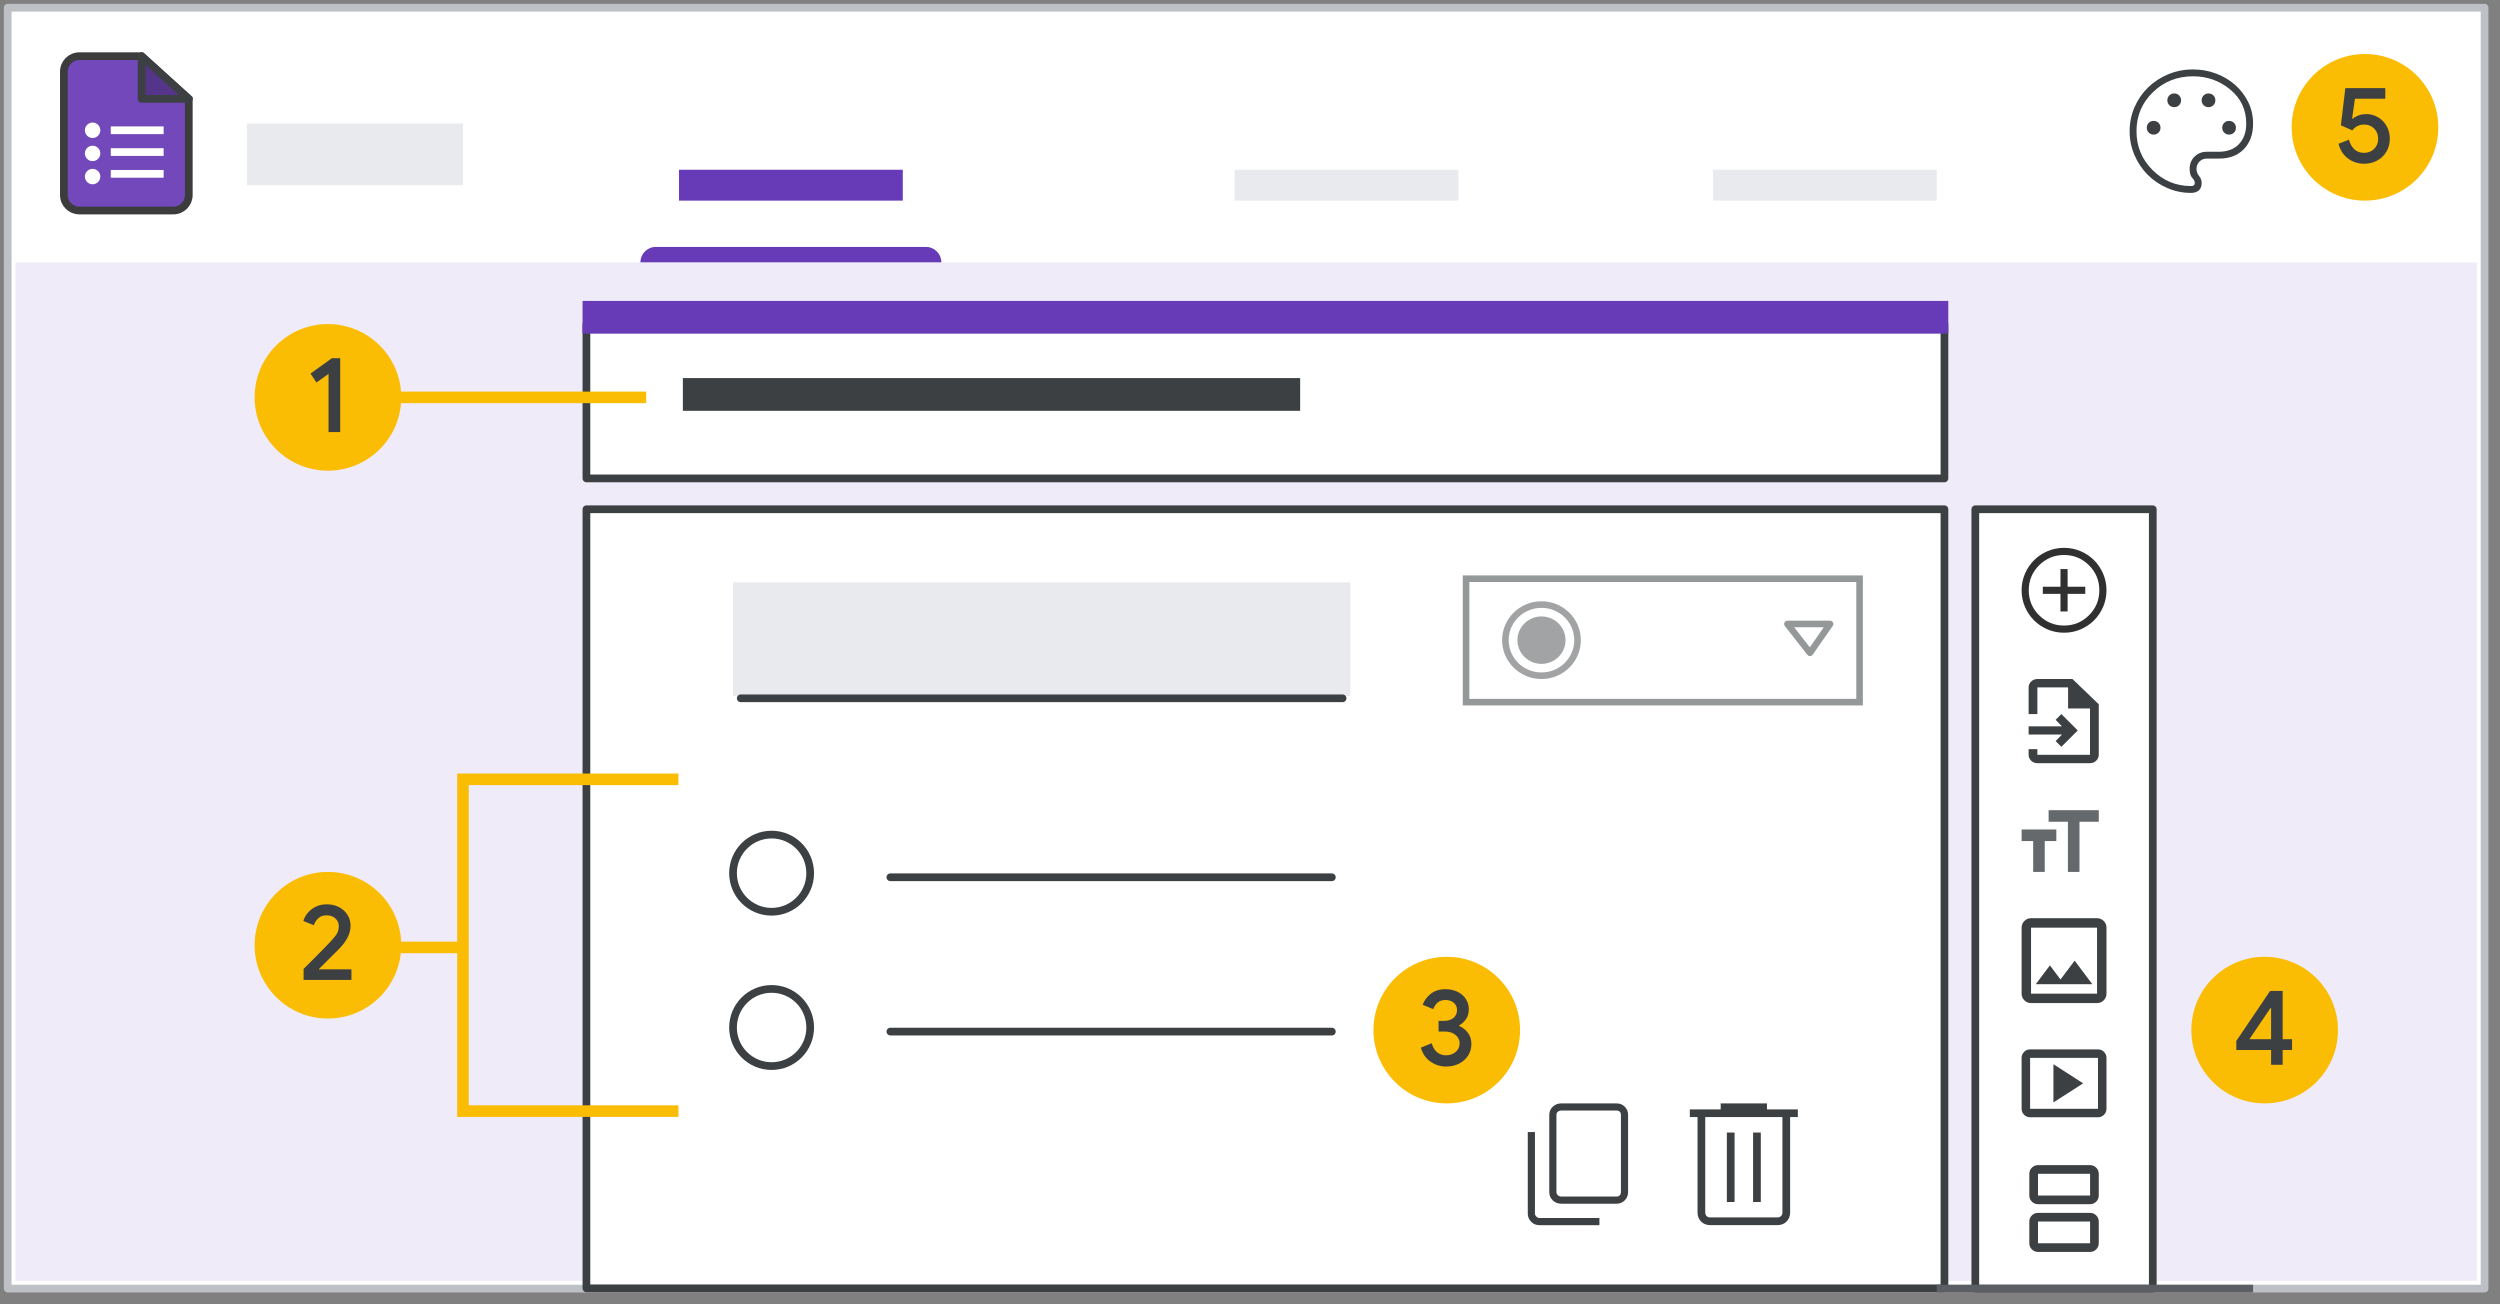 <?xml version="1.0" encoding="UTF-8"?>
<svg width="324px" height="169px" viewBox="0 0 324 169" version="1.1" xmlns="http://www.w3.org/2000/svg" xmlns:xlink="http://www.w3.org/1999/xlink">
    <rect x="0" y="0" width="324" height="169" fill="#808080" stroke="none"/>
    <title>forms-cs-design-your-form</title>
    <g id="forms-cs-design-your-form" stroke="none" stroke-width="1" fill="none" fill-rule="evenodd">
        <rect id="border-copy" stroke="#BDC1C6" fill="#FFFFFF" stroke-linejoin="round" x="1" y="1" width="321" height="166"></rect>
        <g id="Logos/forms" transform="translate(8.277, 7.283)">
            <path d="M2,0 L10.077,0 L10.077,0 L16.19,5.534 L16.19,18 C16.19,19.105 15.295,20 14.19,20 L2,20 C0.895,20 1.3527075e-16,19.105 0,18 L0,2 C-3.57315355e-16,0.895 0.895,-1.91384796e-17 2,0 Z" id="Rectangle" stroke="#3C3C3C" fill="#7248BA"></path>
            <polygon id="Path-5" stroke="#3C4043" fill="#55358A" stroke-linejoin="round" transform="translate(13.134, 2.767) rotate(-90) translate(-13.134, -2.767) " points="10.367 5.823 15.901 -0.29 10.367 -0.29"></polygon>
            <line x1="6.58" y1="12.423" x2="12.429" y2="12.423" id="Line-11" stroke="#FFFFFF" stroke-linecap="square"></line>
            <circle id="Oval" fill="#FFFFFF" cx="3.723" cy="9.6" r="1"></circle>
            <circle id="Oval" fill="#FFFFFF" cx="3.723" cy="12.6" r="1"></circle>
            <circle id="Oval" fill="#FFFFFF" cx="3.723" cy="15.6" r="1"></circle>
            <line x1="6.58" y1="9.6" x2="12.429" y2="9.6" id="Line-11" stroke="#FFFFFF" stroke-linecap="square"></line>
            <line x1="6.58" y1="15.247" x2="12.429" y2="15.247" id="Line-11" stroke="#FFFFFF" stroke-linecap="square"></line>
        </g>
        <g id="UI/header-light-grey" transform="translate(32, 16)" fill="#E8EAED">
            <rect id="Rectangle" x="0" y="0" width="28" height="8"></rect>
        </g>
        <rect id="Rectangle" fill="#EFEBF8" x="2" y="34" width="319" height="132"></rect>
        <g id="Group-2" transform="translate(75.5, 39)">
            <g id="UI/overlay" transform="translate(0.5, 3)" fill="#FFFFFF" stroke="#3C4043" stroke-linejoin="round">
                <rect id="Rectangle" x="0" y="0" width="176" height="20"></rect>
            </g>
            <g id="UI/overlay" transform="translate(0.5, 27)" fill="#FFFFFF" stroke="#3C4043" stroke-linejoin="round">
                <rect id="Rectangle" x="0" y="0" width="176" height="100.966"></rect>
            </g>
            <g id="UI/header-blue" fill="#673AB7">
                <rect id="Rectangle" x="0" y="0" width="177" height="4.241"></rect>
            </g>
            <g id="UI/header-dark-grey" transform="translate(13, 10)" fill="#3C4043">
                <rect id="Rectangle" x="0" y="0" width="80" height="4.241"></rect>
            </g>
            <g id="UI/header-light-grey" transform="translate(19.5, 36.474)" fill="#E8EAED">
                <rect id="Rectangle" x="0" y="0" width="80" height="14.724"></rect>
            </g>
            <g id="Group-5" opacity="0.54" transform="translate(114.5, 36)">
                <g id="UI/header-light-grey" stroke="#3C4043" stroke-width="0.853">
                    <rect id="Rectangle" x="0" y="0" width="51" height="16"></rect>
                </g>
                <g id="Group-4" opacity="0.894" transform="translate(5.1, 3.353)">
                    <ellipse id="Oval" stroke="#3C4043" stroke-width="0.853" fill="#FFFFFF" cx="4.675" cy="4.611" rx="4.675" ry="4.611"></ellipse>
                    <ellipse id="Oval" fill="#3C4043" cx="4.675" cy="4.611" rx="3.117" ry="3.074"></ellipse>
                </g>
                <g id="Icons/arrow-expand-sm" transform="translate(41.65, 5.868)" stroke="#3C4043" stroke-linecap="round" stroke-linejoin="round" stroke-width="0.853">
                    <polygon id="Path-4" points="0 0 5.525 0 2.925 3.739"></polygon>
                </g>
            </g>
            <g id="Group-7" transform="translate(19.5, 69.164)" stroke="#3C4043">
                <g id="UI/line-dark-grey" transform="translate(20, 5)" stroke-linecap="round" stroke-linejoin="round">
                    <line x1="0.392" y1="0.53" x2="57.608" y2="0.53" id="Line-5"></line>
                </g>
                <circle id="Oval" cx="5" cy="5" r="5"></circle>
            </g>
            <g id="Group-7" transform="translate(19.5, 89.164)" stroke="#3C4043">
                <g id="UI/line-dark-grey" transform="translate(20, 5)" stroke-linecap="round" stroke-linejoin="round">
                    <line x1="0.392" y1="0.53" x2="57.608" y2="0.53" id="Line-5"></line>
                </g>
                <circle id="Oval" cx="5" cy="5" r="5"></circle>
            </g>
        </g>
        <line x1="96" y1="90.5" x2="174" y2="90.5" id="Line" stroke="#3C4043" stroke-linecap="round"></line>
        <g id="Group-3" transform="translate(256, 66)">
            <g id="UI/overlay" fill="#FFFFFF" stroke="#3C4043" stroke-linejoin="round">
                <rect id="Rectangle" x="0" y="0" width="23" height="101"></rect>
            </g>
            <g id="add_circle_BASELINE_N800_20dp-(2)" transform="translate(6, 5)" fill="#303030" fill-rule="nonzero">
                <path d="M5.037,8.25 L5.963,8.25 L5.963,5.963 L8.25,5.963 L8.25,5.037 L5.963,5.037 L5.963,2.75 L5.037,2.75 L5.037,5.037 L2.75,5.037 L2.75,5.963 L5.037,5.963 L5.037,8.25 Z M5.5,11 C4.738,11 4.021,10.855 3.351,10.566 C2.68,10.276 2.099,9.886 1.607,9.393 C1.114,8.901 0.724,8.32 0.434,7.649 C0.145,6.979 0,6.262 0,5.5 C0,4.738 0.145,4.021 0.434,3.351 C0.724,2.68 1.114,2.099 1.607,1.607 C2.099,1.114 2.68,0.724 3.351,0.434 C4.021,0.145 4.738,0 5.5,0 C6.262,0 6.979,0.145 7.649,0.434 C8.32,0.724 8.901,1.114 9.393,1.607 C9.886,2.099 10.276,2.68 10.566,3.351 C10.855,4.021 11,4.738 11,5.5 C11,6.262 10.855,6.979 10.566,7.649 C10.276,8.32 9.886,8.901 9.393,9.393 C8.901,9.886 8.32,10.276 7.649,10.566 C6.979,10.855 6.262,11 5.5,11 Z M5.5,10.073 C6.764,10.073 7.842,9.627 8.735,8.735 C9.627,7.842 10.073,6.764 10.073,5.5 C10.073,4.236 9.627,3.158 8.735,2.265 C7.842,1.373 6.764,0.927 5.5,0.927 C4.236,0.927 3.158,1.373 2.265,2.265 C1.373,3.158 0.927,4.236 0.927,5.5 C0.927,6.764 1.373,7.842 2.265,8.735 C3.158,9.627 4.236,10.073 5.5,10.073 Z" id="Shape"></path>
            </g>
            <g id="Group-5" transform="translate(6, 22)">
                <g id="insert_drive_file_BASELINE_P900_24dp">
                    <path d="M8.864,10.909 L2.045,10.909 C1.733,10.909 1.465,10.802 1.243,10.589 C1.02,10.375 0.909,10.118 0.909,9.818 L0.909,1.091 C0.909,0.791 1.02,0.534 1.243,0.32 C1.465,0.107 1.733,0 2.045,0 L6.591,0 L10,3.273 L10,9.818 C10,10.118 9.889,10.375 9.666,10.589 C9.444,10.802 9.176,10.909 8.864,10.909 Z M6.023,3.818 L6.023,1.091 L2.045,1.091 C2.045,1.091 2.045,1.091 2.045,1.091 C2.045,1.091 2.045,1.091 2.045,1.091 L2.045,9.818 C2.045,9.818 2.045,9.818 2.045,9.818 C2.045,9.818 2.045,9.818 2.045,9.818 L8.864,9.818 C8.864,9.818 8.864,9.818 8.864,9.818 C8.864,9.818 8.864,9.818 8.864,9.818 L8.864,3.818 L6.023,3.818 Z M2.045,1.091 L2.045,3.818 L2.045,1.091 L2.045,3.818 L2.045,9.818 C2.045,9.818 2.045,9.818 2.045,9.818 C2.045,9.818 2.045,9.818 2.045,9.818 C2.045,9.818 2.045,9.818 2.045,9.818 C2.045,9.818 2.045,9.818 2.045,9.818 L2.045,1.091 C2.045,1.091 2.045,1.091 2.045,1.091 C2.045,1.091 2.045,1.091 2.045,1.091 Z" id="Shape" fill="#3C4043" fill-rule="nonzero"></path>
                    <rect id="Rectangle" fill="#FFFFFF" x="0" y="4.545" width="2.727" height="4.545"></rect>
                </g>
                <polygon id="Path" fill="#3C4043" points="5.152 8.788 4.409 8.045 5.231 7.197 0.909 7.197 0.909 6.136 5.231 6.136 4.409 5.288 5.152 4.545 7.273 6.667"></polygon>
            </g>
            <g id="splitscreen_BASELINE_P900_24dp" transform="translate(7, 85)" fill="#3C4043" fill-rule="nonzero">
                <path d="M1.125,3.938 L7.875,3.938 C7.875,3.938 7.875,3.938 7.875,3.938 C7.875,3.938 7.875,3.938 7.875,3.938 L7.875,1.125 C7.875,1.125 7.875,1.125 7.875,1.125 C7.875,1.125 7.875,1.125 7.875,1.125 L1.125,1.125 C1.125,1.125 1.125,1.125 1.125,1.125 C1.125,1.125 1.125,1.125 1.125,1.125 L1.125,3.938 C1.125,3.938 1.125,3.938 1.125,3.938 C1.125,3.938 1.125,3.938 1.125,3.938 Z M1.125,5.062 C0.816,5.062 0.551,4.952 0.33,4.732 C0.11,4.512 0,4.247 0,3.938 L0,1.125 C0,0.816 0.11,0.551 0.33,0.33 C0.551,0.11 0.816,0 1.125,0 L7.875,0 C8.184,0 8.449,0.11 8.67,0.33 C8.89,0.551 9,0.816 9,1.125 L9,3.938 C9,4.247 8.89,4.512 8.67,4.732 C8.449,4.952 8.184,5.062 7.875,5.062 L1.125,5.062 Z M1.125,10.125 L7.875,10.125 C7.875,10.125 7.875,10.125 7.875,10.125 C7.875,10.125 7.875,10.125 7.875,10.125 L7.875,7.312 C7.875,7.312 7.875,7.312 7.875,7.312 C7.875,7.312 7.875,7.312 7.875,7.312 L1.125,7.312 C1.125,7.312 1.125,7.312 1.125,7.312 C1.125,7.312 1.125,7.312 1.125,7.312 L1.125,10.125 C1.125,10.125 1.125,10.125 1.125,10.125 C1.125,10.125 1.125,10.125 1.125,10.125 Z M1.125,11.25 C0.816,11.25 0.551,11.14 0.33,10.92 C0.11,10.699 0,10.434 0,10.125 L0,7.312 C0,7.003 0.11,6.738 0.33,6.518 C0.551,6.298 0.816,6.188 1.125,6.188 L7.875,6.188 C8.184,6.188 8.449,6.298 8.67,6.518 C8.89,6.738 9,7.003 9,7.312 L9,10.125 C9,10.434 8.89,10.699 8.67,10.92 C8.449,11.14 8.184,11.25 7.875,11.25 L1.125,11.25 Z M1.125,3.938 C1.125,3.938 1.125,3.938 1.125,3.938 C1.125,3.938 1.125,3.938 1.125,3.938 L1.125,1.125 C1.125,1.125 1.125,1.125 1.125,1.125 C1.125,1.125 1.125,1.125 1.125,1.125 C1.125,1.125 1.125,1.125 1.125,1.125 C1.125,1.125 1.125,1.125 1.125,1.125 L1.125,3.938 C1.125,3.938 1.125,3.938 1.125,3.938 C1.125,3.938 1.125,3.938 1.125,3.938 Z M1.125,10.125 C1.125,10.125 1.125,10.125 1.125,10.125 C1.125,10.125 1.125,10.125 1.125,10.125 L1.125,7.312 C1.125,7.312 1.125,7.312 1.125,7.312 C1.125,7.312 1.125,7.312 1.125,7.312 C1.125,7.312 1.125,7.312 1.125,7.312 C1.125,7.312 1.125,7.312 1.125,7.312 L1.125,10.125 C1.125,10.125 1.125,10.125 1.125,10.125 C1.125,10.125 1.125,10.125 1.125,10.125 Z" id="Shape"></path>
            </g>
            <g id="smart_display_BASELINE_P900_24dp-(1)" transform="translate(6, 70)" fill="#3C4043" fill-rule="nonzero">
                <path d="M4.125,6.875 L7.975,4.4 L4.125,1.925 L4.125,6.875 Z M1.1,8.8 C0.797,8.8 0.539,8.692 0.323,8.477 C0.108,8.261 0,8.002 0,7.7 L0,1.1 C0,0.797 0.108,0.539 0.323,0.323 C0.539,0.108 0.797,0 1.1,0 L9.9,0 C10.203,0 10.461,0.108 10.677,0.323 C10.892,0.539 11,0.797 11,1.1 L11,7.7 C11,8.002 10.892,8.261 10.677,8.477 C10.461,8.692 10.203,8.8 9.9,8.8 L1.1,8.8 Z M1.1,7.7 C1.1,7.7 1.1,7.7 1.1,7.7 C1.1,7.7 1.1,7.7 1.1,7.7 L1.1,1.1 C1.1,1.1 1.1,1.1 1.1,1.1 C1.1,1.1 1.1,1.1 1.1,1.1 C1.1,1.1 1.1,1.1 1.1,1.1 C1.1,1.1 1.1,1.1 1.1,1.1 L1.1,7.7 C1.1,7.7 1.1,7.7 1.1,7.7 C1.1,7.7 1.1,7.7 1.1,7.7 Z M1.1,7.7 L9.9,7.7 C9.9,7.7 9.9,7.7 9.9,7.7 C9.9,7.7 9.9,7.7 9.9,7.7 L9.9,1.1 C9.9,1.1 9.9,1.1 9.9,1.1 C9.9,1.1 9.9,1.1 9.9,1.1 L1.1,1.1 C1.1,1.1 1.1,1.1 1.1,1.1 C1.1,1.1 1.1,1.1 1.1,1.1 L1.1,7.7 C1.1,7.7 1.1,7.7 1.1,7.7 C1.1,7.7 1.1,7.7 1.1,7.7 Z" id="Shape"></path>
            </g>
            <g id="insert_photo_BASELINE_P900_24dp" transform="translate(6, 53)" fill="#3C4043" fill-rule="nonzero">
                <path d="M1.222,9.778 L9.778,9.778 C9.778,9.778 9.778,9.778 9.778,9.778 C9.778,9.778 9.778,9.778 9.778,9.778 L9.778,1.222 C9.778,1.222 9.778,1.222 9.778,1.222 C9.778,1.222 9.778,1.222 9.778,1.222 L1.222,1.222 C1.222,1.222 1.222,1.222 1.222,1.222 C1.222,1.222 1.222,1.222 1.222,1.222 L1.222,9.778 C1.222,9.778 1.222,9.778 1.222,9.778 C1.222,9.778 1.222,9.778 1.222,9.778 Z M1.222,11 C0.886,11 0.598,10.88 0.359,10.641 C0.12,10.402 0,10.114 0,9.778 L0,1.222 C0,0.886 0.12,0.598 0.359,0.359 C0.598,0.12 0.886,0 1.222,0 L9.778,0 C10.114,0 10.402,0.12 10.641,0.359 C10.88,0.598 11,0.886 11,1.222 L11,9.778 C11,10.114 10.88,10.402 10.641,10.641 C10.402,10.88 10.114,11 9.778,11 L1.222,11 Z M1.833,8.556 L9.167,8.556 L6.875,5.5 L5.042,7.944 L3.667,6.111 L1.833,8.556 Z M1.222,1.222 C1.222,1.222 1.222,1.222 1.222,1.222 C1.222,1.222 1.222,1.222 1.222,1.222 L1.222,9.778 C1.222,9.778 1.222,9.778 1.222,9.778 C1.222,9.778 1.222,9.778 1.222,9.778 C1.222,9.778 1.222,9.778 1.222,9.778 C1.222,9.778 1.222,9.778 1.222,9.778 L1.222,1.222 C1.222,1.222 1.222,1.222 1.222,1.222 C1.222,1.222 1.222,1.222 1.222,1.222 Z" id="Shape"></path>
            </g>
            <g id="format_size_BASELINE_P900_24dp" opacity="0.783" transform="translate(6, 39)" fill="#3C4043" fill-rule="nonzero">
                <path d="M6,8 L6,1.5 L3.5,1.5 L3.5,0 L10,0 L10,1.5 L7.5,1.5 L7.5,8 L6,8 Z M1.5,8 L1.5,4 L0,4 L0,2.5 L4.5,2.5 L4.5,4 L3,4 L3,8 L1.5,8 Z" id="Shape"></path>
            </g>
        </g>
        <line x1="251.5" y1="167" x2="291.5" y2="167" id="Line-4" stroke="#5B5F64" stroke-linecap="square"></line>
        <g id="UI/header-blue" transform="translate(160, 22)" fill="#E8EAED">
            <rect id="Rectangle" x="0" y="0" width="29" height="4"></rect>
        </g>
        <g id="UI/header-blue" transform="translate(222, 22)" fill="#E8EAED">
            <rect id="Rectangle" x="0" y="0" width="29" height="4"></rect>
        </g>
        <g id="UI/header-blue" transform="translate(88, 22)" fill="#673AB7">
            <rect id="Rectangle" x="0" y="0" width="29" height="4"></rect>
        </g>
        <g id="UI/header-blue" transform="translate(83, 32)" fill="#673AB7">
            <path d="M2,0 L37,0 C38.105,-2.02906125e-16 39,0.895 39,2 L39,2 L39,2 L0,2 C-1.3527075e-16,0.895 0.895,2.02906125e-16 2,0 Z" id="Rectangle"></path>
        </g>
        <polygon id="Line-2" stroke="#FBBC04" stroke-width="0.5" fill="#FBBC04" fill-rule="nonzero" points="83.5 51 83.5 52 49.5 52 49.5 51"></polygon>
        <polygon id="Path-2" stroke="#FBBC04" stroke-width="0.5" fill="#FBBC04" fill-rule="nonzero" points="87.676 100.5 87.676 101.5 60.5 101.5 60.5 143.5 87.676 143.5 87.676 144.5 59.5 144.5 59.5 100.5"></polygon>
        <polygon id="Line-2" stroke="#FBBC04" stroke-width="0.5" fill="#FBBC04" fill-rule="nonzero" points="60 122.286 60 123.286 49 123.286 49 122.286"></polygon>
        <g id="3" transform="translate(178, 124)">
            <circle id="Oval" fill="#FBBC04" cx="9.5" cy="9.5" r="9.5"></circle>
            <path d="M9.417,14.224 C10.043,14.224 10.602,14.098 11.097,13.846 C11.592,13.594 11.982,13.246 12.266,12.803 C12.551,12.36 12.693,11.858 12.693,11.298 C12.693,10.738 12.544,10.257 12.245,9.856 C11.947,9.455 11.564,9.156 11.097,8.96 L11.097,8.89 C11.452,8.703 11.751,8.433 11.993,8.078 C12.236,7.723 12.357,7.294 12.357,6.79 C12.357,6.305 12.229,5.864 11.972,5.467 C11.716,5.07 11.356,4.76 10.894,4.536 C10.432,4.312 9.912,4.2 9.333,4.2 C8.549,4.2 7.907,4.403 7.408,4.809 C6.909,5.215 6.566,5.684 6.379,6.216 L7.751,6.79 C7.863,6.454 8.047,6.172 8.304,5.943 C8.561,5.714 8.904,5.6 9.333,5.6 C9.762,5.6 10.12,5.719 10.404,5.957 C10.689,6.195 10.831,6.505 10.831,6.888 C10.831,7.336 10.675,7.684 10.362,7.931 C10.05,8.178 9.66,8.302 9.193,8.302 L8.437,8.302 L8.437,9.688 L9.263,9.688 C9.814,9.688 10.269,9.833 10.628,10.122 C10.988,10.411 11.167,10.78 11.167,11.228 C11.167,11.676 10.995,12.045 10.649,12.334 C10.304,12.623 9.893,12.768 9.417,12.768 C8.95,12.768 8.556,12.633 8.234,12.362 C7.912,12.091 7.686,11.704 7.555,11.2 L6.141,11.774 C6.375,12.577 6.797,13.186 7.408,13.601 C8.02,14.016 8.689,14.224 9.417,14.224 Z" fill="#3C4043" fill-rule="nonzero"></path>
        </g>
        <g id="5" transform="translate(297, 7)">
            <circle id="Oval" fill="#FBBC04" cx="9.5" cy="9.5" r="9.5"></circle>
            <path d="M9.375,14.224 C10.01,14.224 10.582,14.084 11.09,13.804 C11.599,13.524 11.998,13.137 12.287,12.642 C12.576,12.147 12.721,11.592 12.721,10.976 C12.721,10.36 12.581,9.809 12.301,9.324 C12.021,8.839 11.648,8.461 11.181,8.19 C10.714,7.919 10.21,7.784 9.669,7.784 C9.007,7.784 8.423,7.985 7.919,8.386 L7.835,8.372 L8.199,5.796 L12.133,5.796 L12.133,4.424 L6.953,4.424 L6.379,9.24 L7.863,9.898 C8.031,9.665 8.248,9.48 8.514,9.345 C8.78,9.21 9.067,9.142 9.375,9.142 C9.916,9.142 10.357,9.317 10.698,9.667 C11.039,10.017 11.209,10.458 11.209,10.99 C11.209,11.522 11.034,11.958 10.684,12.299 C10.334,12.64 9.893,12.81 9.361,12.81 C8.867,12.81 8.454,12.656 8.122,12.348 C7.791,12.04 7.56,11.625 7.429,11.102 L6.071,11.634 C6.211,12.203 6.452,12.682 6.792,13.069 C7.133,13.456 7.529,13.746 7.982,13.937 C8.435,14.128 8.899,14.224 9.375,14.224 Z" fill="#3C4043" fill-rule="nonzero"></path>
        </g>
        <g id="4" transform="translate(284, 124)">
            <circle id="Oval" fill="#FBBC04" cx="9.5" cy="9.5" r="9.5"></circle>
            <path d="M11.832,14 L11.832,12.082 L13.05,12.082 L13.05,10.682 L11.832,10.682 L11.832,4.424 L10.208,4.424 L5.826,10.906 L5.826,12.082 L10.334,12.082 L10.334,14 L11.832,14 Z M10.334,10.682 L7.52,10.682 L10.25,6.65 L10.334,6.65 L10.334,10.682 Z" fill="#3C4043" fill-rule="nonzero"></path>
        </g>
        <g id="1" transform="translate(33, 42)">
            <circle id="Oval" fill="#FBBC04" cx="9.5" cy="9.5" r="9.5"></circle>
            <polygon fill="#3C4043" fill-rule="nonzero" points="11.09 14 11.09 4.424 10.012 4.424 7.24 6.412 8.01 7.574 9.578 6.454 9.578 14"></polygon>
        </g>
        <g id="2" transform="translate(33, 113)">
            <circle id="Oval" fill="#FBBC04" cx="9.5" cy="9.5" r="9.5"></circle>
            <path d="M12.546,14 L12.546,12.628 L8.346,12.628 L8.332,12.586 C8.603,12.306 8.999,11.909 9.522,11.396 C9.727,11.191 9.925,10.994 10.114,10.805 L10.908,10.01 C11.925,8.993 12.434,7.98 12.434,6.972 C12.434,6.468 12.306,6.006 12.049,5.586 C11.793,5.166 11.431,4.83 10.964,4.578 C10.498,4.326 9.961,4.2 9.354,4.2 C8.794,4.2 8.3,4.312 7.87,4.536 C7.441,4.76 7.098,5.035 6.841,5.362 C6.585,5.689 6.41,6.02 6.316,6.356 L7.674,6.916 C7.777,6.571 7.966,6.27 8.241,6.013 C8.517,5.756 8.878,5.628 9.326,5.628 C9.812,5.628 10.197,5.766 10.481,6.041 C10.766,6.316 10.908,6.641 10.908,7.014 C10.908,7.378 10.834,7.695 10.684,7.966 C10.535,8.237 10.255,8.587 9.844,9.016 C9.52,9.375 8.798,10.116 7.678,11.239 L6.587,12.33 L6.344,12.572 L6.344,14 L12.546,14 Z" fill="#3C4043" fill-rule="nonzero"></path>
        </g>
        <g id="palette_BASELINE_P900_24dp" transform="translate(276, 9)" fill="#3C4043" fill-rule="nonzero">
            <path d="M7.956,16 C6.874,16 5.848,15.789 4.878,15.367 C3.907,14.944 3.063,14.374 2.344,13.656 C1.626,12.937 1.056,12.089 0.633,11.111 C0.211,10.133 0,9.096 0,8 C0,6.889 0.215,5.844 0.644,4.867 C1.074,3.889 1.659,3.041 2.4,2.322 C3.141,1.604 4.011,1.037 5.011,0.622 C6.011,0.207 7.081,0 8.222,0 C9.259,0 10.244,0.174 11.178,0.522 C12.111,0.87 12.933,1.356 13.644,1.978 C14.356,2.6 14.926,3.341 15.356,4.2 C15.785,5.059 16,6 16,7.022 C16,8.4 15.604,9.5 14.811,10.322 C14.019,11.144 12.933,11.556 11.556,11.556 L9.978,11.556 C9.607,11.556 9.296,11.685 9.044,11.944 C8.793,12.204 8.667,12.511 8.667,12.867 C8.667,13.237 8.778,13.552 9,13.811 C9.222,14.07 9.333,14.37 9.333,14.711 C9.333,15.141 9.211,15.463 8.967,15.678 C8.722,15.893 8.385,16 7.956,16 Z M3.111,8.444 C3.363,8.444 3.574,8.359 3.744,8.189 C3.915,8.019 4,7.807 4,7.556 C4,7.304 3.915,7.093 3.744,6.922 C3.574,6.752 3.363,6.667 3.111,6.667 C2.859,6.667 2.648,6.752 2.478,6.922 C2.307,7.093 2.222,7.304 2.222,7.556 C2.222,7.807 2.307,8.019 2.478,8.189 C2.648,8.359 2.859,8.444 3.111,8.444 Z M5.778,4.889 C6.03,4.889 6.241,4.804 6.411,4.633 C6.581,4.463 6.667,4.252 6.667,4 C6.667,3.748 6.581,3.537 6.411,3.367 C6.241,3.196 6.03,3.111 5.778,3.111 C5.526,3.111 5.315,3.196 5.144,3.367 C4.974,3.537 4.889,3.748 4.889,4 C4.889,4.252 4.974,4.463 5.144,4.633 C5.315,4.804 5.526,4.889 5.778,4.889 Z M10.222,4.889 C10.474,4.889 10.685,4.804 10.856,4.633 C11.026,4.463 11.111,4.252 11.111,4 C11.111,3.748 11.026,3.537 10.856,3.367 C10.685,3.196 10.474,3.111 10.222,3.111 C9.97,3.111 9.759,3.196 9.589,3.367 C9.419,3.537 9.333,3.748 9.333,4 C9.333,4.252 9.419,4.463 9.589,4.633 C9.759,4.804 9.97,4.889 10.222,4.889 Z M12.889,8.444 C13.141,8.444 13.352,8.359 13.522,8.189 C13.693,8.019 13.778,7.807 13.778,7.556 C13.778,7.304 13.693,7.093 13.522,6.922 C13.352,6.752 13.141,6.667 12.889,6.667 C12.637,6.667 12.426,6.752 12.256,6.922 C12.085,7.093 12,7.304 12,7.556 C12,7.807 12.085,8.019 12.256,8.189 C12.426,8.359 12.637,8.444 12.889,8.444 Z M7.956,15.111 C8.119,15.111 8.241,15.078 8.322,15.011 C8.404,14.944 8.444,14.844 8.444,14.711 C8.444,14.504 8.333,14.281 8.111,14.044 C7.889,13.807 7.778,13.422 7.778,12.889 C7.778,12.237 7.993,11.704 8.422,11.289 C8.852,10.874 9.378,10.667 10,10.667 L11.556,10.667 C12.667,10.667 13.537,10.337 14.167,9.678 C14.796,9.019 15.111,8.133 15.111,7.022 C15.111,5.215 14.419,3.741 13.033,2.6 C11.648,1.459 10.044,0.889 8.222,0.889 C6.163,0.889 4.426,1.578 3.011,2.956 C1.596,4.333 0.889,6.015 0.889,8 C0.889,9.97 1.581,11.648 2.967,13.033 C4.352,14.419 6.015,15.111 7.956,15.111 Z" id="Shape"></path>
        </g>
        <g id="content_copy_BASELINE_P900_24dp" transform="translate(198, 143)" fill="#3C4043" fill-rule="nonzero">
            <path d="M4.341,13 C3.908,13 3.54,12.857 3.238,12.571 C2.937,12.284 2.786,11.924 2.786,11.491 L2.786,1.486 C2.786,1.068 2.937,0.716 3.238,0.429 C3.54,0.143 3.908,0 4.341,0 L11.514,0 C11.932,0 12.284,0.143 12.571,0.429 C12.857,0.716 13,1.068 13,1.486 L13,11.491 C13,11.909 12.857,12.265 12.571,12.559 C12.284,12.853 11.932,13 11.514,13 L4.341,13 Z M4.341,12.071 L11.514,12.071 C11.685,12.071 11.82,12.017 11.921,11.909 C12.021,11.801 12.071,11.661 12.071,11.491 L12.071,1.486 C12.071,1.315 12.021,1.18 11.921,1.079 C11.82,0.979 11.685,0.929 11.514,0.929 L4.341,0.929 C4.171,0.929 4.024,0.979 3.9,1.079 C3.776,1.18 3.714,1.315 3.714,1.486 L3.714,11.491 C3.714,11.661 3.776,11.801 3.9,11.909 C4.024,12.017 4.171,12.071 4.341,12.071 Z M1.509,15.786 C1.091,15.786 0.735,15.639 0.441,15.345 C0.147,15.051 0,14.695 0,14.277 L0,3.714 L0.929,3.714 L0.929,14.277 C0.929,14.416 0.99,14.548 1.114,14.671 C1.238,14.795 1.37,14.857 1.509,14.857 L9.286,14.857 L9.286,15.786 L1.509,15.786 Z M3.714,0.929 C3.714,0.929 3.714,0.979 3.714,1.079 C3.714,1.18 3.714,1.315 3.714,1.486 L3.714,11.491 C3.714,11.661 3.714,11.801 3.714,11.909 C3.714,12.017 3.714,12.071 3.714,12.071 C3.714,12.071 3.714,12.017 3.714,11.909 C3.714,11.801 3.714,11.661 3.714,11.491 L3.714,1.486 C3.714,1.315 3.714,1.18 3.714,1.079 C3.714,0.979 3.714,0.929 3.714,0.929 Z" id="Shape"></path>
        </g>
        <g id="delete_BASELINE_P900_24dp-(1)" transform="translate(219, 143)" fill="#3C4043" fill-rule="nonzero">
            <path d="M2.625,15.775 C2.158,15.775 1.771,15.621 1.462,15.312 C1.154,15.004 1,14.617 1,14.15 L1,1.775 L0,1.775 L0,0.775 L4,0.775 L4,-1.77635684e-15 L10,-1.77635684e-15 L10,0.775 L14,0.775 L14,1.775 L13,1.775 L13,14.15 C13,14.617 12.846,15.004 12.537,15.312 C12.229,15.621 11.842,15.775 11.375,15.775 L2.625,15.775 Z M2.625,14.775 L11.375,14.775 C11.558,14.775 11.708,14.717 11.825,14.6 C11.942,14.483 12,14.333 12,14.15 L12,1.775 L2,1.775 L2,14.15 C2,14.333 2.058,14.483 2.175,14.6 C2.292,14.717 2.442,14.775 2.625,14.775 Z M4.8,12.775 L5.8,12.775 L5.8,3.775 L4.8,3.775 L4.8,12.775 Z M8.2,12.775 L9.2,12.775 L9.2,3.775 L8.2,3.775 L8.2,12.775 Z M2,1.775 L2,14.15 C2,14.333 2.058,14.483 2.175,14.6 C2.292,14.717 2.442,14.775 2.625,14.775 L2,14.775 C2,14.775 2,14.717 2,14.6 C2,14.483 2,14.333 2,14.15 L2,1.775 Z" id="Shape"></path>
        </g>
    </g>
</svg>